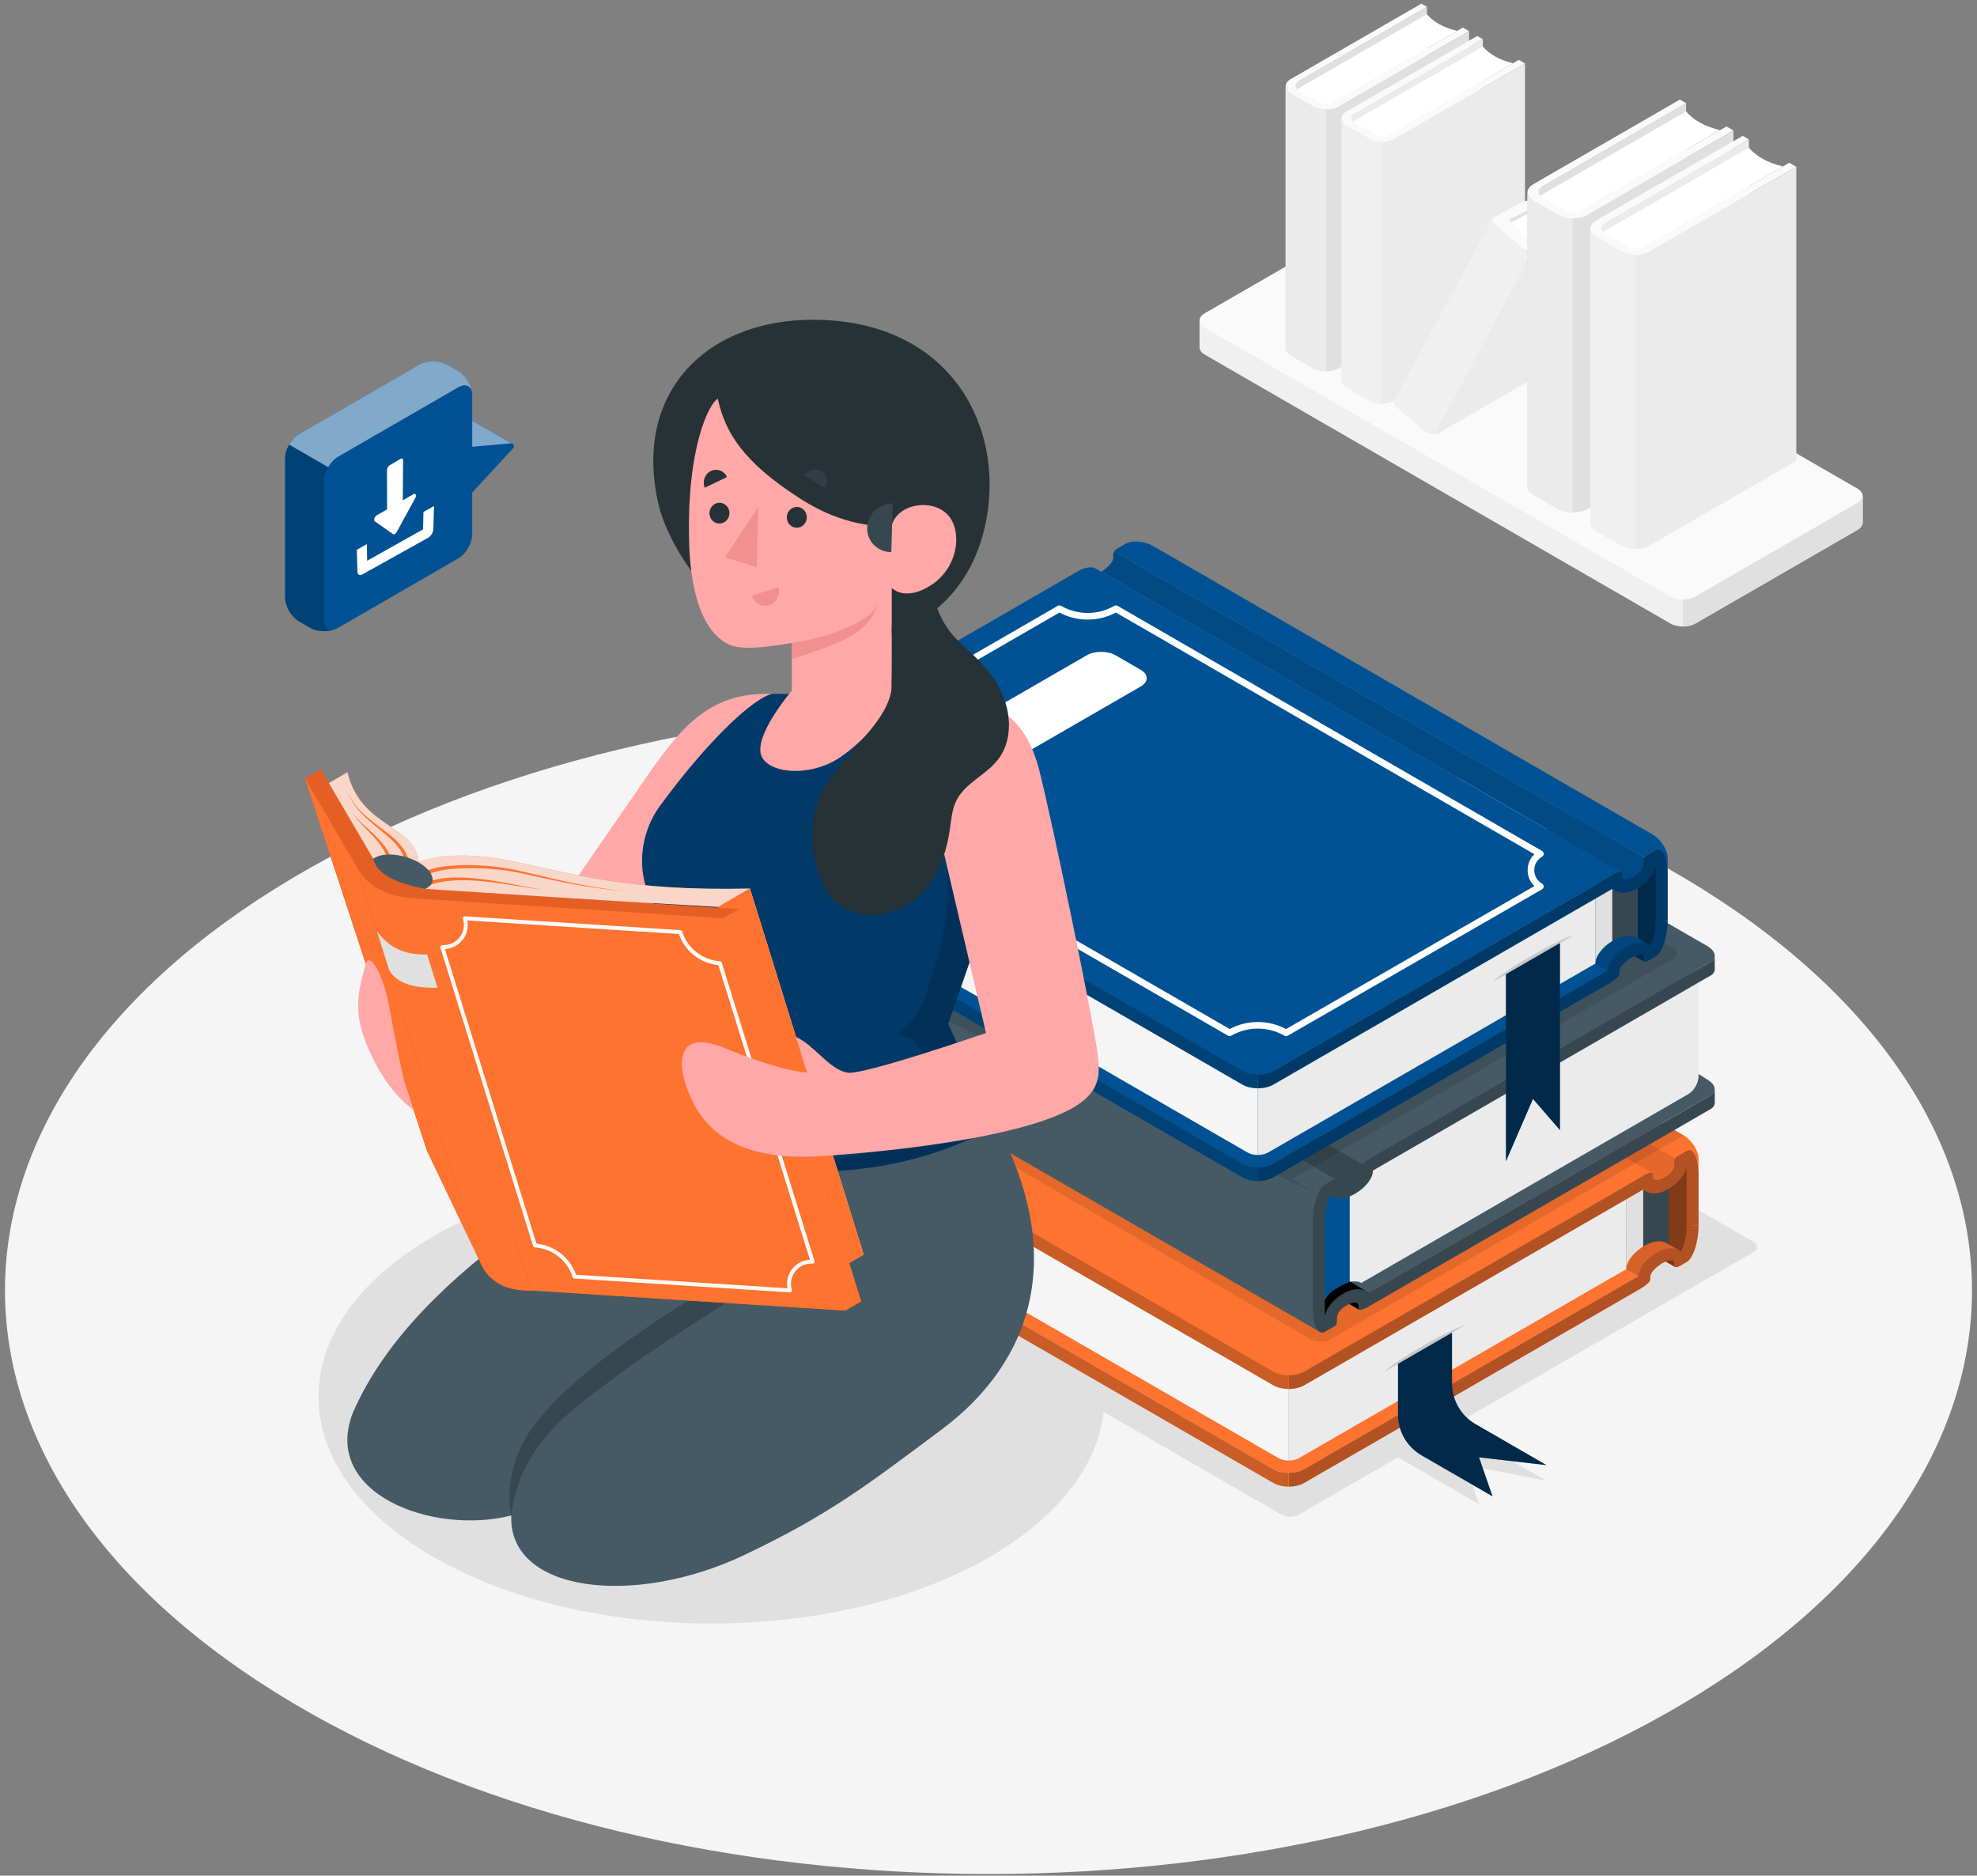 <svg xmlns="http://www.w3.org/2000/svg" width="370" height="351" viewBox="0 0 370 351" fill="none"><rect x="0" y="0" width="370" height="351" fill="#808080" stroke="none"/><g clip-path="url(#clip0_3897_54182)"><path d="M54.843 164.258C-17.039 206.905 -17.039 276.053 54.843 318.7C126.725 361.347 243.271 361.349 315.153 318.7C387.035 276.053 387.035 206.905 315.153 164.258C243.271 121.608 126.725 121.608 54.843 164.258Z" fill="#F5F5F5"></path><path d="M81.152 231.316C52.425 247.902 52.425 274.79 81.152 291.376C109.879 307.962 156.453 307.962 185.18 291.376C213.906 274.79 213.906 247.902 185.18 231.316C156.453 214.731 109.879 214.731 81.152 231.316Z" fill="#E0E0E0"></path><path d="M243.053 283.439L261.642 272.707L276.794 281.456L274.269 274.165L289.421 277.08L271.743 266.873L328.213 234.271C329.104 233.756 329.104 232.921 328.213 232.408L194.899 155.714C194.006 155.201 192.558 155.201 191.667 155.714L106.682 204.703C105.788 205.218 105.788 206.052 106.682 206.568L239.824 283.439C240.715 283.955 242.163 283.955 243.053 283.439Z" fill="#E0E0E0"></path><path d="M224.49 65.031V59.982C224.505 59.504 224.841 59.015 225.494 58.637L255.804 41.139C257.09 40.395 259.176 40.395 260.464 41.139L347.597 91.446C348.252 91.823 348.586 92.312 348.601 92.79H348.605V97.836H348.601C348.586 98.315 348.25 98.803 347.597 99.181L317.287 116.68C316.001 117.424 313.915 117.424 312.626 116.68L225.494 66.376C224.839 65.998 224.505 65.509 224.49 65.031Z" fill="#F0F0F0"></path><path d="M347.596 94.135L317.286 111.634C316 112.377 313.914 112.377 312.626 111.634L225.493 61.329C224.207 60.586 224.207 59.383 225.493 58.639L255.803 41.141C257.089 40.397 259.175 40.397 260.464 41.141L347.596 91.445C348.882 92.189 348.882 93.391 347.596 94.135Z" fill="#FAFAFA"></path><path d="M314.962 112.196V117.242C315.801 117.242 316.641 117.048 317.286 116.682L347.598 99.186C348.254 98.811 348.587 98.315 348.6 97.841H348.609V92.796H348.6C348.592 92.604 348.519 92.41 348.408 92.224C348.759 92.874 348.496 93.623 347.598 94.14L317.286 111.637C316.65 112.012 315.801 112.196 314.962 112.196Z" fill="#E0E0E0"></path><path d="M267.049 1.28L241.454 16.155V65.142L267.049 50.269V1.28Z" fill="#E0E0E0"></path><path d="M242.278 16.969L267.049 2.668C268.325 4.153 270.217 5.188 272.713 5.782L248.153 20.022C248.153 20.022 246.568 19.649 242.28 16.969H242.278Z" fill="white"></path><path d="M250.531 19.938C249.216 20.696 247.085 20.696 245.77 19.938L241.6 17.53C240.285 16.771 240.285 15.54 241.6 14.781L266.012 0.687L267.048 1.28L243.038 15.23C242.251 15.687 242.251 16.423 243.038 16.877L246.914 19.088C247.704 19.542 248.983 19.542 249.77 19.088L273.773 5.165L274.943 5.84L250.531 19.935V19.938Z" fill="#FAFAFA"></path><path d="M274.941 5.841V54.827L250.532 68.919C249.219 69.678 247.086 69.678 245.77 68.919L241.598 66.512C240.943 66.131 240.614 65.638 240.614 65.137V16.154C240.614 16.654 240.943 17.148 241.598 17.528L245.77 19.94C247.083 20.699 249.216 20.699 250.532 19.94L274.941 5.841Z" fill="#E0E0E0"></path><path d="M248.15 20.51C247.289 20.51 246.428 20.321 245.77 19.94L241.598 17.528C240.942 17.147 240.613 16.654 240.613 16.153V65.14C240.613 65.64 240.942 66.134 241.598 66.514L245.77 68.922C246.428 69.302 247.289 69.491 248.15 69.491V20.51Z" fill="#EBEBEB"></path><path d="M277.518 7.325L251.922 22.2V71.187L277.518 56.314V7.325Z" fill="#EBEBEB"></path><path d="M252.745 23.016L277.515 8.715C278.792 10.2 280.684 11.235 283.18 11.829L258.62 26.069C258.62 26.069 257.035 25.696 252.747 23.016H252.745Z" fill="white"></path><path d="M261 25.982C259.684 26.741 257.554 26.741 256.239 25.982L252.069 23.575C250.753 22.817 250.753 21.584 252.069 20.826L276.481 6.731L277.517 7.325L253.507 21.275C252.719 21.732 252.719 22.468 253.507 22.922L257.382 25.133C258.173 25.587 259.451 25.587 260.239 25.133L284.241 11.21L285.412 11.885L261 25.98V25.982Z" fill="#FAFAFA"></path><path d="M285.41 11.888V60.875L261 74.969C259.687 75.728 257.555 75.728 256.239 74.969L252.067 72.562C251.412 72.181 251.083 71.688 251.083 71.187V22.198C251.083 22.699 251.412 23.192 252.067 23.573L256.239 25.985C257.552 26.744 259.685 26.744 261 25.985L285.41 11.886V11.888Z" fill="#EBEBEB"></path><path d="M258.619 26.555C257.758 26.555 256.896 26.366 256.239 25.985L252.066 23.573C251.411 23.192 251.082 22.699 251.082 22.198V71.185C251.082 71.685 251.411 72.179 252.066 72.559L256.239 74.967C256.896 75.347 257.758 75.536 258.619 75.536V26.555Z" fill="#F0F0F0"></path><path d="M286.023 38.965V41.453L282.239 43.377V40.707L286.023 38.965Z" fill="#E0E0E0"></path><path d="M282.765 41.593L287.732 39.121L293.281 42.326L286.859 45.892L282.765 41.593Z" fill="white"></path><path d="M290.332 46.737V67.503C290.332 68.259 289.804 69.174 289.152 69.552L269.319 81.001C269.051 81.156 268.708 81.246 268.357 81.273L286.854 47.098C287.205 47.071 287.546 46.985 287.816 46.831L289.152 46.058C289.802 45.685 290.332 45.989 290.332 46.74V46.737Z" fill="#EBEBEB"></path><path d="M285.451 46.828L282.42 43.483L279.727 41.925C279.48 41.53 279.19 41.235 279.347 40.911L261.004 74.75L260.987 74.787C260.827 75.116 260.786 75.845 261.232 76.1L266.956 80.999C267.343 81.222 267.866 81.313 268.362 81.271L286.859 47.096C286.364 47.138 285.838 47.047 285.453 46.828H285.451Z" fill="#F0F0F0"></path><path d="M279.726 40.557C279.073 40.935 279.235 41.355 279.726 41.925L285.452 46.826C286.105 47.203 287.165 47.203 287.818 46.826L292.851 43.92C293.504 43.542 293.62 42.997 293.109 42.703C292.599 42.408 291.654 42.474 291.001 42.852L287.03 45.144C286.812 45.27 286.458 45.27 286.242 45.144L282.639 41.468C282.421 41.343 282.421 41.139 282.639 41.011L286.662 38.945C287.315 38.567 287.43 38.022 286.92 37.728C286.409 37.433 285.464 37.499 284.811 37.877L279.729 40.555L279.726 40.557Z" fill="#FAFAFA"></path><path d="M315.551 19.301L286.799 36.012V91.038L315.551 74.332V19.301Z" fill="#E0E0E0"></path><path d="M287.725 36.924L315.551 20.858C316.984 22.525 319.109 23.688 321.912 24.358L294.322 40.355C294.322 40.355 292.54 39.935 287.722 36.924H287.725Z" fill="white"></path><path d="M297 40.26C295.523 41.112 293.13 41.112 291.653 40.26L286.967 37.555C285.49 36.704 285.49 35.32 286.967 34.468L314.391 18.636L315.554 19.303L288.582 34.974C287.696 35.484 287.696 36.314 288.582 36.824L292.936 39.308C293.822 39.818 295.26 39.818 296.146 39.308L323.108 23.667L324.424 24.425L297 40.258V40.26Z" fill="#FAFAFA"></path><path d="M324.422 24.425V79.451L297.001 95.283C295.526 96.135 293.13 96.135 291.653 95.283L286.965 92.579C286.232 92.152 285.861 91.597 285.861 91.035V36.009C285.861 36.571 286.232 37.125 286.965 37.553L291.653 40.262C293.128 41.114 295.523 41.114 297.001 40.262L324.422 24.425Z" fill="#E0E0E0"></path><path d="M294.324 40.903C293.357 40.903 292.388 40.69 291.652 40.265L286.964 37.555C286.23 37.128 285.86 36.574 285.86 36.012V91.038C285.86 91.6 286.23 92.155 286.964 92.582L291.652 95.286C292.39 95.713 293.357 95.924 294.324 95.924V40.903Z" fill="#EBEBEB"></path><path d="M327.311 26.093L298.559 42.804V97.83L327.311 81.124V26.093Z" fill="#EBEBEB"></path><path d="M299.484 43.716L327.311 27.65C328.744 29.317 330.869 30.48 333.672 31.15L306.081 47.147C306.081 47.147 304.3 46.727 299.482 43.716H299.484Z" fill="white"></path><path d="M308.756 47.052C307.279 47.904 304.886 47.904 303.408 47.052L298.723 44.347C297.246 43.496 297.246 42.112 298.723 41.26L326.147 25.428L327.31 26.095L300.338 41.766C299.452 42.276 299.452 43.105 300.338 43.616L304.692 46.1C305.578 46.61 307.016 46.61 307.902 46.1L334.864 30.459L336.18 31.217L308.756 47.05V47.052Z" fill="#FAFAFA"></path><path d="M336.178 31.217V86.243L308.757 102.075C307.282 102.927 304.886 102.927 303.409 102.075L298.721 99.371C297.987 98.944 297.617 98.389 297.617 97.827V42.801C297.617 43.363 297.987 43.917 298.721 44.344L303.409 47.054C304.884 47.906 307.279 47.906 308.757 47.054L336.178 31.217Z" fill="#EBEBEB"></path><path d="M306.084 47.692C305.117 47.692 304.148 47.478 303.411 47.054L298.724 44.344C297.99 43.917 297.619 43.363 297.619 42.801V97.827C297.619 98.389 297.99 98.944 298.724 99.371L303.411 102.075C304.15 102.502 305.117 102.713 306.084 102.713V47.692Z" fill="#F0F0F0"></path><path d="M313.463 237.075L311.485 235.938L312.918 235.293C312.918 235.293 314.045 235.59 314.072 235.641C314.099 235.693 313.993 236.419 313.993 236.419L313.463 237.075Z" fill="#FD732F"></path><path opacity="0.5" d="M313.463 237.075L311.485 235.938L312.918 235.293C312.918 235.293 314.045 235.59 314.072 235.641C314.099 235.693 313.993 236.419 313.993 236.419L313.463 237.075Z" fill="black"></path><path d="M238.301 274.941C239.894 275.861 242.478 275.861 244.071 274.941L308.855 237.536L211.877 181.538L209.611 180.228L144.83 217.632C143.242 218.555 143.242 220.052 144.83 220.965L238.301 274.941Z" fill="#FD732F"></path><path d="M262.629 204.284L285.22 217.286L299.845 208.844L316.857 218.673V230.934C316.857 232.421 315.191 234.537 314.585 234.188C314.585 234.188 313.252 234.461 311.333 235.342C309.414 236.225 306.638 238.815 306.638 238.815L254.726 208.844L262.629 204.281V204.284Z" fill="#FD732F"></path><path opacity="0.15" d="M262.629 204.284L285.22 217.286L299.845 208.844L316.857 218.673V230.934C316.857 232.421 315.191 234.537 314.585 234.188C314.585 234.188 313.252 234.461 311.333 235.342C309.414 236.225 306.638 238.815 306.638 238.815L254.726 208.844L262.629 204.281V204.284Z" fill="black"></path><path opacity="0.4" d="M316.861 230.932C316.861 232.324 315.404 234.265 314.719 234.223C314.697 234.219 314.675 234.211 314.653 234.206C314.63 234.199 314.608 234.199 314.589 234.187C314.542 234.157 312.525 232.908 312.314 232.883L310.35 226.419C310.35 226.419 310.473 218.862 310.35 218.862C310.267 218.862 311.106 216.914 311.653 215.662L316.861 218.671V230.932Z" fill="black"></path><path d="M244.078 274.938L247.987 272.673L306.638 238.81C306.661 238.076 306.96 237.354 307.439 236.711C308.106 235.779 309.105 234.979 310.003 234.456C310.693 234.056 311.724 233.59 312.769 233.59C313.481 233.59 314.102 233.813 314.59 234.188C314.968 233.678 315.668 231.712 315.668 229.334H317.889C317.889 232.399 316.878 235.477 315.633 236.186L314.512 236.841C313.878 237.207 313.378 237.229 313.378 236.886V236.287C313.378 235.619 312.367 235.654 311.113 236.375C309.868 237.097 308.857 238.218 308.857 238.886V239.485C308.857 239.828 307.991 240.596 306.935 241.205L250.216 273.957L244.075 277.501C244.075 277.501 244.063 277.501 244.063 277.513C243.263 277.957 242.23 278.19 241.187 278.19V275.626C242.23 275.626 243.275 275.405 244.075 274.936L244.078 274.938Z" fill="#FD732F"></path><path opacity="0.3" d="M244.078 274.938L247.987 272.673L306.638 238.81C306.661 238.076 306.96 237.354 307.439 236.711C308.106 235.779 309.105 234.979 310.003 234.456C310.693 234.056 311.724 233.59 312.769 233.59C313.481 233.59 314.102 233.813 314.59 234.188C314.968 233.678 315.668 231.712 315.668 229.334H317.889C317.889 232.399 316.878 235.477 315.633 236.186L314.512 236.841C313.878 237.207 313.378 237.229 313.378 236.886V236.287C313.378 235.619 312.367 235.654 311.113 236.375C309.868 237.097 308.857 238.218 308.857 238.886V239.485C308.857 239.828 307.991 240.596 306.935 241.205L250.216 273.957L244.075 277.501C244.075 277.501 244.063 277.501 244.063 277.513C243.263 277.957 242.23 278.19 241.187 278.19V275.626C242.23 275.626 243.275 275.405 244.075 274.936L244.078 274.938Z" fill="black"></path><path d="M143.644 219.264V221.873C143.644 222.471 144.022 223.06 144.787 223.517L144.832 223.539L232.17 273.961L238.301 277.505V277.517C238.301 277.517 238.313 277.505 238.313 277.517C239.113 277.961 240.146 278.195 241.189 278.195V275.63C240.146 275.63 239.101 275.409 238.301 274.94L234.404 272.685H234.391L144.832 220.964C143.982 220.471 143.646 219.894 143.644 219.266V219.264Z" fill="#FD732F"></path><path opacity="0.2" d="M143.644 219.264V221.873C143.644 222.471 144.022 223.06 144.787 223.517L144.832 223.539L232.17 273.961L238.301 277.505V277.517C238.301 277.517 238.313 277.505 238.313 277.517C239.113 277.961 240.146 278.195 241.189 278.195V275.63C240.146 275.63 239.101 275.409 238.301 274.94L234.404 272.685H234.391L144.832 220.964C143.982 220.471 143.646 219.894 143.644 219.266V219.264Z" fill="black"></path><path d="M241.189 258.336V273.307C241.889 273.307 242.588 273.162 243.111 272.85L250.219 268.752L304.349 237.5L304.361 221.861L241.189 258.334V258.336Z" fill="#EBEBEB"></path><path opacity="0.15" d="M274.221 247.957L259.068 256.706C259.068 256.706 260.641 255.069 266.645 251.646C272.481 248.318 274.221 247.959 274.221 247.959V247.957Z" fill="black"></path><path d="M146.454 205.516V217.043C146.454 218.265 147.32 219.765 148.375 220.376L232.17 268.754L239.268 272.852C239.791 273.164 240.49 273.309 241.189 273.309V259.926L146.454 205.518V205.516Z" fill="#F5F5F5"></path><path d="M307.522 220.032V233.276C307.591 233.231 307.66 233.19 307.729 233.15C308.413 232.745 309.451 232.279 310.49 232.279C311.204 232.279 311.827 232.502 312.311 232.883V217.271L307.522 220.032Z" fill="#37474F"></path><path d="M304.351 237.501C304.371 236.768 304.68 236.046 305.159 235.401C305.389 235.077 305.662 234.772 305.954 234.488C306.04 234.402 306.133 234.313 306.226 234.227C306.344 234.127 306.462 234.029 306.58 233.928C306.68 233.854 306.778 233.778 306.879 233.705C307.09 233.543 307.308 233.4 307.52 233.275V220.032L304.356 221.861L304.349 237.504L304.351 237.501Z" fill="#E0E0E0"></path><path d="M211.88 163.265L308.859 219.264V220.564C308.859 221.286 309.87 221.553 311.114 220.832C312.368 220.11 313.379 219.21 313.379 217.965L313.502 216.733L214.69 159.692L214.29 159.459C214.189 159.648 214.123 159.859 214.123 160.058V160.657C214.123 161.378 213.124 162.534 211.88 163.265Z" fill="#FD732F"></path><path opacity="0.1" d="M211.88 163.265L308.859 219.264V220.564C308.859 221.286 309.87 221.553 311.114 220.832C312.368 220.11 313.379 219.21 313.379 217.965L313.502 216.733L214.69 159.692L214.29 159.459C214.189 159.648 214.123 159.859 214.123 160.058V160.657C214.123 161.378 213.124 162.534 211.88 163.265Z" fill="black"></path><path d="M244.074 256.668L307.423 220.093C308.228 219.671 308.964 219.332 309.273 219.496L308.859 219.266L211.88 163.267C211.88 163.267 211.31 162.941 210.746 162.615C210.12 162.251 208.753 162.455 207.69 163.069L144.833 199.364C143.245 200.287 143.245 201.784 144.833 202.697L238.305 256.673C239.897 257.593 242.482 257.593 244.074 256.673V256.668Z" fill="#FD732F"></path><path d="M214.29 159.457L214.69 159.69L313.502 216.731C313.502 216.731 313.569 216.577 313.714 216.464C313.802 216.407 313.912 216.353 314.047 216.275L314.759 215.865C315.027 215.71 315.326 215.531 315.635 215.354C316.045 215.121 316.423 215.165 316.757 215.455C316.801 215.477 316.835 215.511 316.867 215.556C316.978 215.666 317.078 215.811 317.167 215.965C317.267 216.132 317.356 216.321 317.422 216.52C317.5 216.719 317.567 216.942 317.621 217.163C317.677 217.409 317.721 217.652 317.765 217.919C317.8 218.064 317.81 218.218 317.822 218.376C317.834 218.498 317.844 218.609 317.856 218.741C317.878 219.019 317.891 219.308 317.891 219.608V216.832C317.891 215.298 316.59 213.31 315.002 212.39L221.523 158.414C219.923 157.491 217.626 157.336 216.381 158.048L215.203 158.738L215.159 158.76C215.081 158.816 214.882 158.927 214.658 159.049C214.658 159.049 214.646 159.049 214.646 159.062C214.514 159.14 214.379 159.285 214.29 159.462V159.457Z" fill="#FD732F"></path><path d="M244.055 256.681L244.067 256.669L247.987 254.404L293.044 228.404L307.426 220.096C308.447 219.497 309.281 219.286 309.335 219.595C309.347 219.608 309.347 219.618 309.347 219.63V220.285C309.347 221.007 310.359 221.007 311.603 220.285C312.825 219.586 313.358 218.719 313.38 218.02V217.308C313.38 216.942 313.525 216.564 313.714 216.464C313.802 216.407 313.925 216.341 314.047 216.275C314.246 216.164 314.492 216.02 314.759 215.865C315.027 215.71 315.326 215.531 315.635 215.355C316.045 215.121 316.423 215.166 316.757 215.455C316.801 215.477 316.835 215.512 316.867 215.556C316.946 215.634 317.012 215.723 317.066 215.823C317.11 215.867 317.132 215.912 317.167 215.968C317.267 216.135 317.356 216.324 317.422 216.523C317.5 216.722 317.567 216.945 317.621 217.166C317.677 217.411 317.721 217.654 317.765 217.922C317.8 218.066 317.81 218.221 317.822 218.378C317.834 218.501 317.844 218.611 317.856 218.744C317.878 219.021 317.891 219.311 317.891 219.61V229.339H315.67V219.61C315.67 219.377 315.657 219.144 315.647 218.921L315.591 218.366C315.591 218.344 315.591 218.332 315.579 218.309C315.38 220.076 313.691 221.652 312.224 222.484C311.569 222.872 310.557 223.328 309.514 223.328C308.736 223.328 308.037 223.051 307.526 222.595L307.328 222.705C307.195 222.784 307.072 222.86 306.94 222.938L250.22 255.69L244.08 259.234C244.08 259.234 244.067 259.234 244.067 259.244C244.055 259.256 244.045 259.256 244.023 259.266C243.235 259.698 242.212 259.921 241.191 259.921V257.356C242.337 257.356 243.25 257.101 244.058 256.676L244.055 256.681Z" fill="#FD732F"></path><path opacity="0.3" d="M244.055 256.681L244.067 256.669L247.987 254.404L293.044 228.404L307.426 220.096C308.447 219.497 309.281 219.286 309.335 219.595C309.347 219.608 309.347 219.618 309.347 219.63V220.285C309.347 221.007 310.359 221.007 311.603 220.285C312.825 219.586 313.358 218.719 313.38 218.02V217.308C313.38 216.942 313.525 216.564 313.714 216.464C313.802 216.407 313.925 216.341 314.047 216.275C314.246 216.164 314.492 216.02 314.759 215.865C315.027 215.71 315.326 215.531 315.635 215.355C316.045 215.121 316.423 215.166 316.757 215.455C316.801 215.477 316.835 215.512 316.867 215.556C316.946 215.634 317.012 215.723 317.066 215.823C317.11 215.867 317.132 215.912 317.167 215.968C317.267 216.135 317.356 216.324 317.422 216.523C317.5 216.722 317.567 216.945 317.621 217.166C317.677 217.411 317.721 217.654 317.765 217.922C317.8 218.066 317.81 218.221 317.822 218.378C317.834 218.501 317.844 218.611 317.856 218.744C317.878 219.021 317.891 219.311 317.891 219.61V229.339H315.67V219.61C315.67 219.377 315.657 219.144 315.647 218.921L315.591 218.366C315.591 218.344 315.591 218.332 315.579 218.309C315.38 220.076 313.691 221.652 312.224 222.484C311.569 222.872 310.557 223.328 309.514 223.328C308.736 223.328 308.037 223.051 307.526 222.595L307.328 222.705C307.195 222.784 307.072 222.86 306.94 222.938L250.22 255.69L244.08 259.234C244.08 259.234 244.067 259.234 244.067 259.244C244.055 259.256 244.045 259.256 244.023 259.266C243.235 259.698 242.212 259.921 241.191 259.921V257.356C242.337 257.356 243.25 257.101 244.058 256.676L244.055 256.681Z" fill="black"></path><path opacity="0.1" d="M207.692 163.067C208.755 162.453 210.122 162.252 210.748 162.613C211.312 162.939 211.877 163.266 211.877 163.266C213.126 162.532 214.125 161.378 214.125 160.657V160.058C214.125 159.859 214.191 159.648 214.292 159.459C214.38 159.282 214.515 159.138 214.648 159.059C214.648 159.047 214.66 159.047 214.66 159.047C214.883 158.924 215.082 158.814 215.16 158.757L215.205 158.735L216.383 158.045C217.627 157.334 219.927 157.491 221.524 158.411L315.003 212.387C315.038 212.407 315.067 212.434 315.102 212.453L249.056 250.585C247.993 251.198 246.273 251.193 245.212 250.577L151.122 195.73L207.695 163.067H207.692Z" fill="black"></path><path d="M143.644 200.994V203.603C143.644 204.202 144.022 204.791 144.787 205.247L144.832 205.269L232.17 255.692L238.301 259.235V259.248C238.301 259.248 238.313 259.235 238.313 259.248C239.113 259.692 240.146 259.925 241.189 259.925V257.36C240.146 257.36 239.101 257.14 238.301 256.671L234.404 254.415H234.391L144.832 202.695C143.982 202.202 143.646 201.625 143.644 200.997V200.994Z" fill="#FD732F"></path><path opacity="0.2" d="M143.644 200.994V203.603C143.644 204.202 144.022 204.791 144.787 205.247L144.832 205.269L232.17 255.692L238.301 259.235V259.248C238.301 259.248 238.313 259.235 238.313 259.248C239.113 259.692 240.146 259.925 241.189 259.925V257.36C240.146 257.36 239.101 257.14 238.301 256.671L234.404 254.415H234.391L144.832 202.695C143.982 202.202 143.646 201.625 143.644 200.997V200.994Z" fill="black"></path><path d="M254.345 245.079L251.841 243.64C251.841 243.64 253.277 243.184 253.94 243.493C254.602 243.802 254.342 245.079 254.342 245.079H254.345Z" fill="black"></path><path d="M256.059 243.506C256.059 243.506 254.034 241.272 251.602 243.506C249.17 245.739 249.045 247.95 248.039 247.913C247.032 247.877 247.047 230.086 247.047 230.086L256.631 239L256.059 243.506Z" fill="black"></path><path d="M155.635 178.805L155.478 178.714L157.019 177.826L223.148 139.646L319.511 202.01C321.104 202.93 321.386 204.256 320.142 204.972L317.887 206.268L256.069 241.972L255.63 241.653L155.633 178.805H155.635Z" fill="#455A64"></path><path d="M247.824 221.663L252.609 220.677V239.847C249.721 241.071 247.885 242.232 247.583 244.647L247.824 221.663Z" fill="#015294"></path><path d="M254.727 240.099L315.965 204.743C317.027 204.13 317.889 202.637 317.889 201.41V182.513L256.059 218.521C256.059 218.521 255.321 221.194 253.129 222.038C250.937 222.882 252.609 223.729 252.609 223.729V239.843C254.501 239.62 254.727 240.096 254.727 240.096V240.099Z" fill="#EBEBEB"></path><path d="M249.081 221.007C249.714 220.641 250.214 220.619 250.214 220.963V221.562C250.214 222.227 251.226 222.195 252.48 221.473C253.724 220.752 254.747 219.633 254.747 218.965V218.364C254.747 218.02 255.599 217.255 256.654 216.643L157.02 159.556C156.409 159.909 155.476 160.451 155.476 160.451C155.219 160.704 155.098 161.131 155.098 161.276V161.875C155.098 162.542 154.087 163.664 152.843 164.386C151.589 165.107 150.578 165.141 150.578 164.474V163.875C150.578 163.532 150.077 163.554 149.444 163.919L249.078 221.007H249.081Z" fill="#37474F"></path><path d="M155.635 160.542L155.478 160.452L157.019 159.563L223.148 121.383L319.511 177.03C321.104 177.95 321.386 179.276 320.142 179.992L317.887 181.288L256.057 218.524L155.633 160.542H155.635Z" fill="#455A64"></path><path d="M150.559 163.292L250.115 220.77L246.63 223.496L147.396 166.202C147.825 165.181 148.272 164.644 148.724 164.349L150.559 163.289V163.292Z" fill="#455A64"></path><path d="M147.787 191.945C147.726 191.91 147.667 191.866 147.608 191.815C147.564 191.792 147.529 191.758 147.497 191.714C147.419 191.635 147.353 191.547 147.299 191.446C147.254 191.402 147.232 191.358 147.198 191.302C147.097 191.135 147.009 190.946 146.943 190.747C146.864 190.548 146.798 190.325 146.744 190.104C146.688 189.858 146.643 189.616 146.599 189.348C146.565 189.203 146.555 189.049 146.543 188.892C146.53 188.769 146.521 188.658 146.508 188.526C146.486 188.249 146.474 187.959 146.474 187.659V171.211C146.474 169.373 146.837 167.532 147.397 166.197L246.631 223.494L247.051 249.261L147.821 191.959L147.79 191.942L147.787 191.945Z" fill="#455A64"></path><path opacity="0.1" d="M246.63 223.496C246.63 223.496 168.48 186.918 161.366 183.566C156.673 181.355 154.366 185.998 155.478 190.808C156.447 195.01 160.597 199.339 160.597 199.339L147.821 191.962L147.789 191.945C147.727 191.91 147.668 191.866 147.61 191.815C147.565 191.792 147.531 191.758 147.499 191.714C147.421 191.635 147.354 191.547 147.3 191.446C147.256 191.402 147.234 191.358 147.2 191.302C147.099 191.135 147.011 190.946 146.945 190.747C146.866 190.548 146.8 190.325 146.746 190.104C146.689 189.858 146.645 189.616 146.601 189.348C146.567 189.203 146.557 189.049 146.544 188.892C146.532 188.769 146.522 188.658 146.51 188.526C146.488 188.249 146.476 187.959 146.476 187.659V171.211C146.476 169.373 146.839 167.532 147.399 166.197L246.633 223.494L246.63 223.496Z" fill="black"></path><path d="M245.711 228.515H247.932C247.932 226.139 248.631 224.173 249.009 223.66C249.497 224.038 250.121 224.259 250.83 224.259C251.873 224.259 252.906 223.793 253.596 223.393C254.497 222.87 255.496 222.072 256.161 221.137C256.205 221.071 256.261 221.005 256.293 220.938C256.693 220.349 256.936 219.694 256.958 219.039L315.609 185.175L317.597 184.019L320.14 182.554C320.663 182.255 320.918 181.843 320.918 181.411V178.812C320.918 179.322 320.619 179.7 320.14 179.99L320.106 180.012L313.376 183.887L256.656 216.639C255.601 217.25 254.735 218.015 254.735 218.359V218.958C254.735 219.247 254.546 219.625 254.212 220.013C253.812 220.524 253.179 221.056 252.479 221.468C251.225 222.19 250.214 222.224 250.214 221.557V220.958C250.214 220.614 249.713 220.636 249.08 221.002L247.959 221.657C246.714 222.369 245.703 225.444 245.703 228.51L245.711 228.515Z" fill="#37474F"></path><path d="M247.931 228.514V244.963C247.931 245.196 247.943 245.429 247.953 245.652L248.009 246.207C248.009 246.229 248.009 246.241 248.021 246.263C248.22 244.496 249.909 242.921 251.376 242.089C252.032 241.701 253.043 241.244 254.086 241.244C254.864 241.244 255.563 241.522 256.074 241.978L256.273 241.868C256.405 241.789 256.528 241.713 256.66 241.635L313.38 208.883C313.38 208.883 314.867 208.029 316.634 207.005C316.934 206.829 317.255 206.65 317.567 206.461C318.522 205.906 319.489 205.349 320.311 204.873C320.689 204.595 320.922 204.252 320.922 203.808V206.407C320.922 206.772 320.733 207.128 320.355 207.406C320.355 207.418 320.343 207.418 320.333 207.428C320.011 207.617 319.665 207.806 319.322 208.017C319.111 208.139 318.9 208.262 318.689 208.382C318.311 208.593 317.945 208.814 317.599 209.015C317.353 209.16 317.133 209.293 316.921 209.403C316.745 209.504 316.588 209.602 316.443 209.681C315.932 209.98 315.611 210.169 315.611 210.169L270.554 236.169L256.172 244.477C255.151 245.075 254.317 245.287 254.263 244.977C254.253 244.933 254.25 244.882 254.25 244.872V244.29C254.25 243.569 253.239 243.569 251.995 244.29C250.773 244.99 250.24 245.856 250.218 246.555V247.267C250.218 247.633 250.073 248.011 249.884 248.111C249.796 248.168 249.673 248.234 249.55 248.3C249.352 248.411 249.106 248.556 248.839 248.71C248.571 248.865 248.272 249.044 247.963 249.221C247.553 249.454 247.175 249.41 246.841 249.12C246.797 249.098 246.762 249.064 246.731 249.019C246.652 248.941 246.586 248.853 246.532 248.752V248.74C246.488 248.695 246.465 248.661 246.431 248.607C246.331 248.44 246.242 248.251 246.176 248.052C246.097 247.854 246.031 247.63 245.977 247.409C245.921 247.164 245.876 246.921 245.832 246.654C245.798 246.509 245.788 246.354 245.776 246.197C245.764 246.074 245.754 245.964 245.741 245.831C245.719 245.554 245.707 245.264 245.707 244.965V228.517H247.928L247.931 228.514Z" fill="#37474F"></path><path opacity="0.1" d="M147.398 166.198L241.711 220.652L313.002 179.492C314.067 178.881 314.067 177.882 313.002 177.271L219.677 123.384L157.028 159.557H157.016C156.405 159.913 155.472 160.457 155.472 160.457C155.217 160.703 155.094 161.135 155.094 161.28V161.878C155.094 162.546 154.083 163.668 152.839 164.389C152.773 164.433 152.706 164.455 152.64 164.49L150.564 163.29L149.575 163.856C149.531 163.879 149.496 163.891 149.442 163.923L149.455 163.935L148.721 164.357C148.277 164.647 147.82 165.189 147.398 166.2V166.198Z" fill="black"></path><path d="M307.695 179.905L304.858 178.388L307.442 177.77C307.97 178.368 308.002 179.092 307.695 179.902V179.905Z" fill="#015294"></path><path opacity="0.5" d="M307.695 179.905L304.858 178.388L307.442 177.77C307.97 178.368 308.002 179.092 307.695 179.902V179.905Z" fill="black"></path><path d="M232.52 217.762C234.113 218.682 236.697 218.682 238.29 217.762L303.074 180.357L206.095 125.27L203.83 123.959L139.048 160.456C137.46 161.379 137.46 162.878 139.048 163.789L232.52 217.765V217.762Z" fill="#015294"></path><path d="M256.848 148.013L279.439 161.015L294.063 152.573L311.076 162.402V173.755C311.076 175.242 309.41 177.358 308.804 177.009C308.804 177.009 307.471 177.282 305.552 178.163C303.63 179.046 300.857 181.636 300.857 181.636L248.945 152.575L256.848 148.013Z" fill="#015294"></path><path opacity="0.15" d="M256.848 148.013L279.439 161.015L294.063 152.573L311.076 162.402V173.755C311.076 175.242 309.41 177.358 308.804 177.009C308.804 177.009 307.471 177.282 305.552 178.163C303.63 179.046 300.857 181.636 300.857 181.636L248.945 152.575L256.848 148.013Z" fill="black"></path><path d="M301.74 163.766V176.089C301.808 176.04 301.877 176.003 301.938 175.963C302.628 175.566 303.661 175.1 304.704 175.1C305.419 175.1 306.042 175.156 306.525 175.529V161L301.737 163.766H301.74Z" fill="#37474F"></path><path d="M298.564 180.323C298.589 179.589 298.901 178.868 299.379 178.222C299.61 177.898 299.882 177.594 300.174 177.309C300.26 177.223 300.354 177.135 300.447 177.049C300.565 176.948 300.682 176.85 300.8 176.75C300.901 176.676 300.999 176.6 301.1 176.526C301.311 176.372 301.529 176.227 301.74 176.097V163.823L298.577 165.657V165.595L298.564 180.323Z" fill="#E0E0E0"></path><path opacity="0.4" d="M311.076 173.752C311.076 175.24 309.41 177.355 308.804 177.007L306.531 175.532V166.164L308.808 162.247L310.048 161.808L311.076 162.402V173.755V173.752Z" fill="black"></path><path d="M235.408 202.064V216.124C236.108 216.124 236.807 215.979 237.33 215.667L244.437 211.569L298.568 180.317L298.58 165.589L235.408 202.061V202.064Z" fill="#EBEBEB"></path><path opacity="0.15" d="M294.475 175.017L279.322 183.766C279.322 183.766 280.895 182.129 286.898 178.705C292.735 175.377 294.475 175.019 294.475 175.019V175.017Z" fill="black"></path><path d="M140.673 149.244V159.864C140.673 161.086 141.539 162.585 142.594 163.196L226.389 211.574L233.487 215.673C234.009 215.984 234.709 216.129 235.408 216.129V203.657L140.673 149.249V149.244Z" fill="#F5F5F5"></path><path d="M206.098 106.996L303.077 162.995V164.293C303.077 165.014 304.088 165.282 305.333 164.56C306.587 163.839 307.598 162.938 307.598 161.694L307.721 160.462L208.911 103.421L208.511 103.188C208.41 103.376 208.344 103.588 208.344 103.786V104.385C208.344 105.107 207.345 106.263 206.101 106.994L206.098 106.996Z" fill="#015294"></path><path opacity="0.1" d="M206.098 106.996L303.077 162.995V164.293C303.077 165.014 304.088 165.282 305.333 164.56C306.587 163.839 307.598 162.938 307.598 161.694L307.721 160.462L208.911 103.421L208.511 103.188C208.41 103.376 208.344 103.588 208.344 103.786V104.385C208.344 105.107 207.345 106.263 206.101 106.994L206.098 106.996Z" fill="black"></path><path d="M238.293 200.398L301.642 163.822C302.447 163.4 303.183 163.061 303.492 163.226L303.077 162.995L206.099 106.997C206.099 106.997 205.529 106.671 204.965 106.344C204.339 105.981 202.972 106.185 201.909 106.798L139.052 143.094C137.464 144.017 137.464 145.514 139.052 146.427L232.523 200.402C234.116 201.323 236.7 201.323 238.293 200.402V200.398Z" fill="#015294"></path><path d="M203.392 122.623L168.37 142.843C166.883 143.702 166.883 145.094 168.37 145.953L173.088 148.677C174.575 149.536 176.985 149.536 178.472 148.677L213.494 128.456C214.981 127.597 214.981 126.206 213.494 125.347L208.774 122.623C207.287 121.764 204.877 121.764 203.39 122.623H203.392Z" fill="white"></path><path d="M240.69 193.901C240.798 193.901 240.903 193.874 240.999 193.818L288.592 166.423C288.783 166.313 288.903 166.107 288.903 165.886C288.903 165.665 288.785 165.459 288.592 165.346C287.681 164.821 287.139 163.881 287.141 162.83C287.141 161.78 287.686 160.84 288.597 160.315C288.788 160.204 288.908 159.998 288.908 159.777C288.908 159.557 288.79 159.35 288.597 159.237L209.156 113.373C208.964 113.262 208.726 113.262 208.535 113.373C205.467 115.145 201.653 115.145 198.583 113.373C198.391 113.262 198.153 113.262 197.962 113.373L150.45 140.804C150.259 140.914 150.139 141.12 150.139 141.341C150.139 141.562 150.257 141.768 150.45 141.879C151.358 142.404 151.901 143.344 151.901 144.392C151.901 145.442 151.358 146.38 150.45 146.905C150.259 147.015 150.139 147.222 150.139 147.442C150.139 147.663 150.257 147.87 150.45 147.98L229.818 193.803C230.009 193.913 230.247 193.913 230.439 193.803C233.506 192.038 237.315 192.041 240.378 193.81C240.474 193.867 240.582 193.894 240.69 193.894V193.901ZM287.158 165.817L240.683 192.566C237.399 190.811 233.421 190.806 230.134 192.559L151.881 147.379C152.684 146.61 153.143 145.55 153.143 144.397C153.143 143.243 152.684 142.183 151.881 141.412L198.276 114.627C201.567 116.387 205.55 116.387 208.839 114.627L287.163 159.846C286.358 160.614 285.899 161.675 285.899 162.828C285.899 163.982 286.356 165.042 287.158 165.812V165.817Z" fill="white"></path><path d="M208.507 103.185L208.907 103.419L307.717 160.46C307.717 160.46 307.783 160.305 307.928 160.192C308.016 160.136 308.127 160.082 308.262 160.003L308.973 159.593C309.241 159.439 309.54 159.26 309.852 159.083C310.262 158.85 310.64 158.894 310.974 159.184C311.018 159.206 311.052 159.24 311.084 159.284C311.194 159.395 311.295 159.539 311.383 159.694C311.484 159.861 311.572 160.05 311.639 160.249C311.717 160.447 311.783 160.671 311.837 160.892C311.894 161.137 311.938 161.38 311.982 161.648C312.017 161.792 312.026 161.947 312.039 162.104C312.051 162.227 312.061 162.337 312.073 162.47C312.095 162.747 312.107 163.037 312.107 163.336V160.56C312.107 159.029 310.809 157.041 309.219 156.118L215.74 102.142C214.14 101.22 211.842 101.065 210.598 101.777L209.42 102.466L209.376 102.488C209.297 102.545 209.099 102.655 208.875 102.778C208.875 102.778 208.863 102.778 208.863 102.79C208.73 102.869 208.595 103.014 208.507 103.19V103.185Z" fill="#015294"></path><path d="M238.296 217.758L242.206 215.493L300.857 181.629C300.879 180.895 301.179 180.174 301.657 179.531C302.322 178.598 303.324 177.798 304.222 177.275C304.912 176.875 305.942 176.409 306.988 176.409C307.7 176.409 308.321 176.63 308.809 177.008C309.187 176.497 309.886 174.531 309.886 172.153H312.107C312.107 175.219 311.096 178.294 309.852 179.006L308.73 179.661C308.097 180.026 307.597 180.049 307.597 179.705V179.106C307.597 178.439 306.585 178.473 305.331 179.195C304.087 179.916 303.076 181.038 303.076 181.705V182.304C303.076 182.648 302.21 183.416 301.154 184.024L244.435 216.776L238.294 220.32C238.294 220.32 238.282 220.32 238.282 220.332C237.482 220.776 236.448 221.01 235.405 221.01V218.445C236.448 218.445 237.494 218.222 238.294 217.755L238.296 217.758Z" fill="#015294"></path><path opacity="0.3" d="M238.296 217.758L242.206 215.493L300.857 181.629C300.879 180.895 301.179 180.174 301.657 179.531C302.322 178.598 303.324 177.798 304.222 177.275C304.912 176.875 305.942 176.409 306.988 176.409C307.7 176.409 308.321 176.63 308.809 177.008C309.187 176.497 309.886 174.531 309.886 172.153H312.107C312.107 175.219 311.096 178.294 309.852 179.006L308.73 179.661C308.097 180.026 307.597 180.049 307.597 179.705V179.106C307.597 178.439 306.585 178.473 305.331 179.195C304.087 179.916 303.076 181.038 303.076 181.705V182.304C303.076 182.648 302.21 183.416 301.154 184.024L244.435 216.776L238.294 220.32C238.294 220.32 238.282 220.32 238.282 220.332C237.482 220.776 236.448 221.01 235.405 221.01V218.445C236.448 218.445 237.494 218.222 238.294 217.755L238.296 217.758Z" fill="black"></path><path d="M238.273 200.409C238.273 200.409 238.286 200.4 238.295 200.4L242.205 198.134L287.262 172.134L301.644 163.827C302.665 163.228 303.499 163.017 303.553 163.326C303.566 163.338 303.566 163.348 303.566 163.36V164.016C303.566 164.737 304.577 164.737 305.821 164.016C307.043 163.316 307.576 162.45 307.598 161.75V161.039C307.598 160.673 307.743 160.295 307.932 160.194C308.02 160.138 308.143 160.072 308.266 160.005C308.464 159.895 308.71 159.75 308.977 159.595C309.245 159.441 309.544 159.262 309.856 159.085C310.266 158.852 310.644 158.896 310.977 159.186C311.022 159.208 311.056 159.242 311.088 159.286C311.166 159.365 311.233 159.453 311.287 159.554C311.331 159.598 311.353 159.642 311.387 159.699C311.488 159.865 311.576 160.054 311.643 160.253C311.721 160.452 311.787 160.675 311.841 160.896C311.898 161.142 311.942 161.385 311.986 161.652C312.021 161.797 312.03 161.952 312.043 162.109C312.055 162.231 312.065 162.342 312.077 162.474C312.099 162.752 312.111 163.041 312.111 163.341V172.159H309.89V163.341C309.89 163.108 309.878 162.874 309.868 162.651L309.812 162.096C309.812 162.074 309.812 162.062 309.799 162.04C309.601 163.807 307.912 165.383 306.445 166.217C305.789 166.605 304.778 167.061 303.735 167.061C302.957 167.061 302.258 166.784 301.747 166.327L301.548 166.438C301.416 166.516 301.293 166.593 301.161 166.671L244.441 199.423L238.3 202.967C238.3 202.967 238.288 202.967 238.288 202.979C238.276 202.991 238.266 202.991 238.244 203.001C237.456 203.433 236.433 203.656 235.412 203.656V201.092C236.558 201.092 237.471 200.836 238.276 200.412L238.273 200.409Z" fill="#015294"></path><path opacity="0.3" d="M238.273 200.409C238.273 200.409 238.286 200.4 238.295 200.4L242.205 198.134L287.262 172.134L301.644 163.827C302.665 163.228 303.499 163.017 303.553 163.326C303.566 163.338 303.566 163.348 303.566 163.36V164.016C303.566 164.737 304.577 164.737 305.821 164.016C307.043 163.316 307.576 162.45 307.598 161.75V161.039C307.598 160.673 307.743 160.295 307.932 160.194C308.02 160.138 308.143 160.072 308.266 160.005C308.464 159.895 308.71 159.75 308.977 159.595C309.245 159.441 309.544 159.262 309.856 159.085C310.266 158.852 310.644 158.896 310.977 159.186C311.022 159.208 311.056 159.242 311.088 159.286C311.166 159.365 311.233 159.453 311.287 159.554C311.331 159.598 311.353 159.642 311.387 159.699C311.488 159.865 311.576 160.054 311.643 160.253C311.721 160.452 311.787 160.675 311.841 160.896C311.898 161.142 311.942 161.385 311.986 161.652C312.021 161.797 312.03 161.952 312.043 162.109C312.055 162.231 312.065 162.342 312.077 162.474C312.099 162.752 312.111 163.041 312.111 163.341V172.159H309.89V163.341C309.89 163.108 309.878 162.874 309.868 162.651L309.812 162.096C309.812 162.074 309.812 162.062 309.799 162.04C309.601 163.807 307.912 165.383 306.445 166.217C305.789 166.605 304.778 167.061 303.735 167.061C302.957 167.061 302.258 166.784 301.747 166.327L301.548 166.438C301.416 166.516 301.293 166.593 301.161 166.671L244.441 199.423L238.3 202.967C238.3 202.967 238.288 202.967 238.288 202.979C238.276 202.991 238.266 202.991 238.244 203.001C237.456 203.433 236.433 203.656 235.412 203.656V201.092C236.558 201.092 237.471 200.836 238.276 200.412L238.273 200.409Z" fill="black"></path><path d="M137.864 144.726V147.334C137.864 147.933 138.242 148.522 139.008 148.979L139.052 149.001L226.391 199.423L232.522 202.967V202.979C232.522 202.979 232.534 202.967 232.534 202.979C233.334 203.423 234.367 203.657 235.41 203.657V201.092C234.367 201.092 233.322 200.871 232.522 200.402L228.624 198.147H228.612L139.052 146.426C138.203 145.933 137.867 145.356 137.864 144.728V144.726Z" fill="#015294"></path><path opacity="0.2" d="M137.864 144.726V147.334C137.864 147.933 138.242 148.522 139.008 148.979L139.052 149.001L226.391 199.423L232.522 202.967V202.979C232.522 202.979 232.534 202.967 232.534 202.979C233.334 203.423 234.367 203.657 235.41 203.657V201.092C234.367 201.092 233.322 200.871 232.522 200.402L228.624 198.147H228.612L139.052 146.426C138.203 145.933 137.867 145.356 137.864 144.728V144.726Z" fill="black"></path><path d="M137.864 162.082V164.691C137.864 165.29 138.242 165.879 139.008 166.335L139.052 166.357L226.391 216.779L232.522 220.323V220.336C232.522 220.336 232.534 220.323 232.534 220.336C233.334 220.78 234.367 221.013 235.41 221.013V218.448C234.367 218.448 233.322 218.225 232.522 217.759L228.624 215.503H228.612L139.052 163.783C138.203 163.29 137.867 162.713 137.864 162.084V162.082Z" fill="#015294"></path><path opacity="0.2" d="M137.864 162.082V164.691C137.864 165.29 138.242 165.879 139.008 166.335L139.052 166.357L226.391 216.779L232.522 220.323V220.336C232.522 220.336 232.534 220.323 232.534 220.336C233.334 220.78 234.367 221.013 235.41 221.013V218.448C234.367 218.448 233.322 218.225 232.522 217.759L228.624 215.503H228.612L139.052 163.783C138.203 163.29 137.867 162.713 137.864 162.084V162.082Z" fill="black"></path><path d="M291.947 176.474V211.468L286.896 205.635L281.846 217.3V182.307L291.947 176.474Z" fill="#015294"></path><path opacity="0.5" d="M291.947 176.474V211.468L286.896 205.635L281.846 217.3V182.307L291.947 176.474Z" fill="black"></path><path d="M271.746 249.379V258.874C271.746 262.021 273.425 264.929 276.149 266.502L289.424 274.167L276.797 272.709L279.322 280L266.047 272.336C263.323 270.763 261.644 267.854 261.644 264.708V255.213L271.746 249.381V249.379Z" fill="#015294"></path><path opacity="0.5" d="M271.746 249.379V258.874C271.746 262.021 273.425 264.929 276.149 266.502L289.424 274.167L276.797 272.709L279.322 280L266.047 272.336C263.323 270.763 261.644 267.854 261.644 264.708V255.213L271.746 249.381V249.379Z" fill="black"></path><path d="M81.223 88.027V79.496L88.426 78.867C88.539 78.858 88.639 78.882 88.725 78.929C89.005 79.081 95.823 82.983 95.911 83.035C96.176 83.194 96.274 83.582 96.029 83.847L88.394 92.123L81.225 88.024L81.223 88.027Z" fill="#015294"></path><path d="M88.394 92.122L96.029 83.847C96.355 83.493 96.076 82.921 95.594 82.963L88.391 83.591V92.122H88.394Z" fill="#015294"></path><path d="M81.224 79.49L88.391 83.594L95.594 82.963C95.685 82.958 95.771 82.968 95.842 83C95.265 82.661 88.985 79.066 88.725 78.926C88.639 78.877 88.536 78.852 88.42 78.865L81.222 79.488L81.224 79.49Z" fill="#015294"></path><path opacity="0.5" d="M81.224 79.49L88.391 83.594L95.594 82.963C95.685 82.958 95.771 82.968 95.842 83C95.265 82.661 88.985 79.066 88.725 78.926C88.639 78.877 88.536 78.852 88.42 78.865L81.222 79.488L81.224 79.49Z" fill="white"></path><path d="M88.379 73.966C88.379 72.309 87.216 70.297 85.782 69.47L83.669 68.25C82.236 67.423 79.912 67.423 78.476 68.25L55.944 81.26C54.511 82.087 53.347 84.102 53.347 85.756V111.786C53.347 113.442 54.511 115.455 55.944 116.282L58.057 117.502C59.49 118.329 61.814 118.329 63.25 117.502L69.901 113.661L78.547 108.666L85.78 104.492C87.213 103.665 88.376 101.65 88.376 99.996V73.966H88.379Z" fill="#015294"></path><path opacity="0.2" d="M53.35 111.783C53.35 113.44 54.513 115.452 55.947 116.279L58.06 117.499C59.355 118.248 61.373 118.311 62.809 117.708C61.586 118.169 60.656 117.479 60.656 116V89.97C60.656 89.143 60.946 88.225 61.417 87.41L54.111 83.191C53.642 84.004 53.35 84.922 53.35 85.751V111.781V111.783Z" fill="black"></path><path opacity="0.5" d="M88.293 73.227C87.991 72.125 86.985 71.774 85.787 72.463L63.25 85.478C62.536 85.89 61.881 86.592 61.422 87.417L54.118 83.203C54.589 82.378 55.232 81.676 55.946 81.264L78.471 68.249C79.912 67.425 82.238 67.425 83.667 68.249L85.787 69.472C87.009 70.173 88.04 71.749 88.293 73.227Z" fill="white"></path><path d="M70.072 97.006C70.148 96.765 70.317 96.542 70.506 96.434L72.445 95.317L72.423 87.95C72.423 87.628 72.646 87.233 72.924 87.069L74.939 85.876C75.218 85.711 75.442 85.841 75.439 86.168L75.38 93.629L77.356 92.49C77.55 92.377 77.724 92.406 77.803 92.559C77.881 92.713 77.844 92.966 77.714 93.207L74.256 99.531C74.166 99.698 74.033 99.84 73.896 99.919C73.758 99.998 73.626 100.005 73.535 99.941L70.153 97.553C70.025 97.465 69.993 97.254 70.07 97.013L70.072 97.006Z" fill="white"></path><path d="M68.658 101.817L68.713 104.933L79.177 99.058L79.251 95.801L81.227 94.68L81.099 99.038C81.082 99.63 80.633 100.349 80.098 100.646L67.829 107.483C67.321 107.768 66.899 107.547 66.884 106.988L66.783 102.879L68.661 101.814L68.658 101.817Z" fill="white"></path><path d="M144.519 129.851C133.546 129.487 128.108 135.122 121.464 144.716C114.82 154.309 96.485 180.896 96.485 180.896L110.734 189.123L141.922 146.336L144.521 129.851H144.519Z" fill="#FFA8A7"></path><path d="M154.427 59.886C178.252 61.072 187.888 79.999 184.579 97.34C181.715 112.358 170.421 120.486 155.038 120.486H153.114C136.371 120.486 125.231 103.311 123.167 94.081C118.364 72.577 133.315 58.836 154.424 59.886H154.427Z" fill="#273237"></path><path d="M95.687 283.594C95.103 298 118.698 300.818 139.419 290.934C155.052 283.478 162.057 278.101 176.264 267.479C193.898 254.293 199.184 234.323 186.601 210.6L126.632 207.518C116.194 219.585 78.628 235.655 66.084 264.267C60.029 279.39 80.836 287.346 95.687 283.596V283.594Z" fill="#455A64"></path><path d="M95.688 283.594C97.263 270.02 107.576 263.32 116.443 256.752C125.31 250.185 143.936 238.775 143.936 238.775C143.936 238.775 134.673 240.935 126.172 232.195C126.172 232.195 126.515 237.661 132.15 241.386C132.15 241.386 106.366 256.136 98.653 268.633C93.882 276.362 95.69 283.597 95.69 283.597L95.688 283.594Z" fill="#37474F"></path><path d="M159.051 129.852H165.908C172.559 130.315 179.181 130.833 179.181 130.833C189.832 134.677 189.788 143.077 190.313 147.485C191.054 153.712 189.329 157.275 187.282 163.202L177.46 191.617C177.46 191.617 181.264 200.096 186.602 210.601C161.955 224.359 131.971 219.762 124.559 209.724C124.245 207.594 125.367 185.057 126.54 174.182C118.063 167.05 119.111 156.841 123.497 150.845C132.764 138.174 141.204 130.531 144.522 129.854H159.054L159.051 129.852Z" fill="#015294"></path><path opacity="0.3" d="M159.051 129.852H165.908C172.559 130.315 179.181 130.833 179.181 130.833C189.832 134.677 189.788 143.077 190.313 147.485C191.054 153.712 189.329 157.275 187.282 163.202L177.46 191.617C177.46 191.617 181.264 200.096 186.602 210.601C161.955 224.359 131.971 219.762 124.559 209.724C124.245 207.594 125.367 185.057 126.54 174.182C118.063 167.05 119.111 156.841 123.497 150.845C132.764 138.174 141.204 130.531 144.522 129.854H159.054L159.051 129.852Z" fill="black"></path><path opacity="0.15" d="M179.453 195.944C180.297 197.75 181.389 200.05 182.658 202.659C182.879 203.115 183.107 203.582 183.341 204.055C183.63 204.647 183.927 205.248 184.231 205.866C184.98 207.381 185.77 208.961 186.602 210.598C185.694 211.106 184.776 211.572 183.856 212.036C167.351 220.236 148.981 220.648 136.752 216.984C146.255 218.194 155.014 217.485 161.702 215.899C169.798 213.983 174.935 205.793 172.795 197.753C172.714 197.448 172.63 197.186 172.544 196.977C170.959 193.166 167.552 193.666 167.552 193.666C170.748 191.548 172.966 188.243 173.715 184.483L175.016 180.534C177.973 171.554 178.15 161.865 175.453 152.804C175.426 152.718 175.401 152.632 175.377 152.551L185.861 146.577C185.861 146.577 186.573 147.073 187.689 147.848C187.689 147.853 187.692 147.861 187.694 147.866C188.269 149.714 188.595 151.628 188.691 153.555C188.691 153.564 188.691 153.572 188.691 153.582C188.715 154.08 188.71 154.578 188.703 155.076C188.701 155.307 188.701 155.54 188.691 155.771C188.674 156.188 188.642 156.603 188.605 157.02C188.573 157.351 188.539 157.68 188.494 158.009C188.448 158.36 188.399 158.711 188.34 159.059C188.266 159.484 188.175 159.906 188.08 160.328C188.021 160.596 187.967 160.866 187.898 161.131C187.719 161.825 187.518 162.517 187.282 163.2L177.46 191.615C177.46 191.615 178.187 193.237 179.453 195.944Z" fill="black"></path><path d="M134.336 74.613C132.77 75.43 128.554 83.463 128.961 101.031C129.305 115.92 134.132 119.597 136.555 120.657C138.977 121.717 143.652 121.072 148.195 120.316V129.252C148.195 129.252 141.915 136.546 142.31 140.644C142.705 144.743 151.376 145.71 157.254 141.707C163.129 137.704 166.896 131.61 166.896 131.61V110.011C166.896 110.011 169.375 112.735 174.394 109.402C179.41 106.069 180.188 99.195 177.273 96.235C174.357 93.273 168.069 94.213 166.896 98.302C166.896 98.302 159.534 99.602 149.663 93.248C139.006 86.389 135.725 80.928 134.334 74.613H134.336Z" fill="#FFA8A7"></path><path d="M131.903 91.26L136.062 89.275C135.552 88.097 134.21 87.586 133.061 88.134C131.912 88.681 131.395 90.082 131.905 91.26H131.903Z" fill="#263238"></path><path d="M150.475 88.883L154.372 91.342C155.096 90.281 154.814 88.873 153.737 88.193C152.659 87.513 151.199 87.822 150.475 88.88V88.883Z" fill="#313E45"></path><path d="M167.07 94.197L166.815 103.312C164.245 103.325 162.221 101.292 162.292 98.777C162.363 96.259 164.503 94.21 167.07 94.197Z" fill="#37474F"></path><path d="M147.253 96.72C147.199 97.793 147.992 98.703 149.025 98.752C150.058 98.801 150.939 97.972 150.993 96.899C151.047 95.827 150.255 94.916 149.222 94.867C148.188 94.818 147.307 95.648 147.253 96.72Z" fill="#263238"></path><path d="M145.685 109.893L140.745 111.468C141.155 112.882 142.593 113.675 143.957 113.24C145.322 112.806 146.095 111.306 145.685 109.893Z" fill="#F28F8F"></path><path d="M132.775 95.938C132.721 97.01 133.513 97.921 134.547 97.97C135.58 98.019 136.461 97.19 136.515 96.117C136.569 95.045 135.774 94.134 134.743 94.085C133.71 94.036 132.829 94.865 132.775 95.938Z" fill="#263238"></path><path d="M141.92 94.865L141.623 106.135L135.691 104.299L141.92 94.865Z" fill="#F28F8F"></path><path d="M148.197 120.316C152.985 119.687 162.837 116.858 164.373 112.963C164.373 112.963 163.863 115.41 160.918 117.933C157.975 120.456 148.197 123.298 148.197 123.298V120.316Z" fill="#F28F8F"></path><path d="M78.362 161.391C78.362 161.391 78.551 158.647 74.926 155.974C71.301 153.302 66.581 151.157 65.043 144.511L60.056 147.39L68.454 161.504L78.359 161.391H78.362Z" fill="#E55F25"></path><path opacity="0.75" d="M78.362 161.391C78.362 161.391 78.551 158.647 74.926 155.974C71.301 153.302 66.581 151.157 65.043 144.511L60.056 147.39L68.454 161.504L78.359 161.391H78.362Z" fill="white"></path><path d="M78.361 161.391C78.361 161.391 83.814 158.664 95.742 161.126C107.669 163.588 117.427 166.778 140.35 166.277L134.403 169.711L74.883 166.253L78.361 161.394V161.391Z" fill="#E55F25"></path><path opacity="0.75" d="M78.361 161.391C78.361 161.391 83.814 158.664 95.742 161.126C107.669 163.588 117.427 166.778 140.35 166.277L134.403 169.711L74.883 166.253L78.361 161.394V161.391Z" fill="white"></path><path d="M140.351 166.277L161.629 234.76L155.682 238.196L134.402 169.711L140.351 166.277Z" fill="#E55F25"></path><path opacity="0.8" d="M140.351 166.277L161.629 234.76L155.682 238.196L134.402 169.711L140.351 166.277Z" fill="white"></path><path d="M140.351 166.277L161.629 234.76L155.682 238.196L134.402 169.711L140.351 166.277Z" fill="#FD732F"></path><path d="M65.048 148.19C65.597 149.616 66.444 150.932 67.499 152.048C68.55 153.175 69.735 154.154 70.913 155.129C72.091 156.108 73.321 157.016 74.263 158.174C74.74 158.746 75.142 159.374 75.444 160.037C75.731 160.685 75.927 161.451 75.873 162.059L76.597 162.165C76.639 161.242 76.364 160.498 76.025 159.765C75.667 159.05 75.208 158.398 74.683 157.816C73.638 156.635 72.347 155.764 71.144 154.841C69.932 153.916 68.717 152.991 67.637 151.921C66.55 150.861 65.661 149.594 65.053 148.19H65.048Z" fill="#FD732F"></path><path d="M66.005 152.051C66.476 152.929 67.158 153.673 67.833 154.397C68.518 155.119 69.222 155.818 69.887 156.544C70.55 157.273 71.181 158.029 71.681 158.854C72.182 159.676 72.543 160.574 72.621 161.497L73.348 161.409C73.191 160.351 72.722 159.389 72.14 158.554C71.556 157.718 70.862 156.984 70.147 156.289C69.431 155.595 68.682 154.942 67.961 154.267C67.244 153.59 66.525 152.897 66.002 152.051H66.005Z" fill="#FD732F"></path><path d="M117.429 166.779C114.167 166.489 110.927 166.001 107.722 165.351C104.515 164.71 101.341 163.915 98.151 163.169C94.965 162.369 91.672 161.983 88.385 161.897C86.739 161.861 85.087 161.897 83.44 162.096C82.615 162.185 81.793 162.347 80.978 162.563C80.176 162.82 79.349 163.095 78.647 163.721L79.155 164.249C79.678 163.758 80.434 163.468 81.175 163.22C81.938 163.004 82.724 162.832 83.526 162.732C85.126 162.511 86.753 162.44 88.38 162.447C91.635 162.474 94.891 162.793 98.075 163.527C101.272 164.212 104.468 164.948 107.693 165.53C110.915 166.121 114.167 166.548 117.434 166.779H117.429Z" fill="#FD732F"></path><path d="M101.689 166.485C99.844 166.237 98.023 165.852 96.192 165.506C94.364 165.155 92.528 164.821 90.677 164.573C88.827 164.325 86.957 164.158 85.072 164.202C83.194 164.251 81.28 164.49 79.489 165.233L79.785 165.903C81.422 165.16 83.261 164.858 85.091 164.752C86.93 164.649 88.788 164.752 90.633 164.939C92.481 165.125 94.322 165.398 96.16 165.69C97.998 165.977 99.837 166.301 101.689 166.49V166.485Z" fill="#FD732F"></path><path d="M60.04 143.962L69.855 160.695L92.682 234.125L89.71 235.843L79.91 215.338L57.083 145.675L60.04 143.962Z" fill="#E55F25"></path><path d="M66.88 162.414L57.083 145.676L79.909 215.339L89.709 235.844L66.88 162.414Z" fill="#FD732F"></path><path d="M79.637 166.344L138.337 170.109L161.164 243.539L158.192 245.255L99.489 241.49L76.665 168.059L79.637 166.344Z" fill="#E55F25"></path><path d="M135.365 171.827L158.191 245.255L99.489 241.49L76.664 168.06L135.365 171.827Z" fill="#FD732F"></path><path d="M147.857 241.839C147.967 241.839 148.075 241.787 148.144 241.699C148.22 241.603 148.242 241.478 148.205 241.363C147.83 240.155 148.063 238.894 148.846 237.9C149.626 236.906 150.789 236.376 152.061 236.462C152.179 236.469 152.296 236.418 152.372 236.322C152.448 236.226 152.471 236.101 152.434 235.986L135.073 180.135C135.028 179.99 134.898 179.889 134.746 179.877C131.487 179.668 128.647 177.433 127.676 174.313C127.631 174.169 127.501 174.068 127.349 174.056L87.021 171.469C86.903 171.459 86.786 171.513 86.71 171.609C86.633 171.705 86.611 171.83 86.648 171.945C87.024 173.153 86.79 174.414 86.008 175.408C85.227 176.402 84.066 176.93 82.79 176.846C82.667 176.836 82.555 176.89 82.478 176.986C82.402 177.082 82.38 177.207 82.417 177.322L99.778 233.173C99.823 233.318 99.953 233.419 100.105 233.431C103.364 233.639 106.203 235.875 107.175 238.995C107.22 239.139 107.35 239.242 107.502 239.252L147.832 241.839C147.832 241.839 147.847 241.839 147.857 241.839ZM151.587 235.73C150.294 235.797 149.081 236.418 148.269 237.448C147.457 238.479 147.14 239.804 147.38 241.076L107.796 238.538C106.694 235.338 103.774 233.041 100.404 232.724L83.264 177.587C84.557 177.521 85.769 176.9 86.582 175.869C87.394 174.839 87.711 173.516 87.47 172.242L127.052 174.782C128.154 177.982 131.075 180.28 134.444 180.599L151.585 235.735L151.587 235.73Z" fill="#FAFAFA"></path><path d="M138.337 170.108L135.365 171.826L158.192 245.254L161.164 243.539L138.337 170.108Z" fill="#FD732F"></path><path d="M76.665 168.06L66.883 162.413L89.71 235.844C91.229 239.807 94.584 241.577 99.492 241.493L76.665 168.063V168.06Z" fill="#E55F25"></path><path d="M76.665 168.06L66.883 162.413L89.71 235.844C91.418 240.035 94.868 241.633 99.492 241.493L76.665 168.063V168.06Z" fill="#FD732F"></path><path d="M70.186 160.501C72.004 159.438 75.659 159.831 78.361 161.392C81.063 162.95 81.777 165.076 79.959 166.138L76.665 168.06L66.883 162.413C66.883 162.413 68.186 161.669 69.857 160.695C69.963 160.634 70.08 160.565 70.188 160.501H70.186Z" fill="#455A64"></path><path d="M81.883 184.83C78.361 184.896 74.53 184.452 72.824 181.534L70.556 174.265C72.697 177.202 75.502 178.729 79.932 178.606L81.883 184.83Z" fill="#E0E0E0"></path><path d="M69.854 160.695C70.433 163.51 74.034 165.275 79.637 166.342L76.662 168.06C71.85 167.506 68.661 165.56 66.88 162.413L69.854 160.695Z" fill="#E55F25"></path><path d="M179.179 130.833C185.273 131.201 191.755 133.228 194.533 144.263C197.311 155.297 204.863 192.314 205.432 197.249C206.004 202.185 206.139 206.239 194.179 210.063C180.691 214.375 158.888 216.068 152.728 216.4C141.369 217.011 133.798 213.668 130.171 207.14C126.543 200.612 125.525 191.929 135.69 196.138C146.513 200.619 151.051 200.727 151.051 200.727L148.977 194.054C152.372 195.529 155.201 200.16 158.605 200.727C161.622 201.228 184.532 193.303 184.532 193.303L176.747 160.029C176.747 160.029 169.627 139.106 179.177 130.835L179.179 130.833Z" fill="#FFA8A7"></path><path d="M178.041 118.525C179.099 119.821 180.284 120.758 182.1 122.525C184.839 125.186 186.802 127.52 188.049 131.13C189.296 134.738 189.151 139.018 186.844 142.058C184.599 145.016 180.623 146.503 178.976 149.831C178.181 151.439 178.041 153.277 177.788 155.054C177.241 158.904 176.053 162.75 173.694 165.842C169.863 170.861 161.674 173.397 156.444 168.822C154.736 167.327 153.729 165.18 153.059 163.01C151.682 158.553 151.565 153.608 153.346 149.298C154.939 145.45 157.894 142.363 160.645 139.236C163.102 136.446 166.347 132.818 166.857 128.965C166.857 128.965 166.958 121.804 166.901 118.4C166.874 116.743 166.889 115.064 168.509 114.193C169.674 113.565 171.199 112.865 172.546 112.802C174.745 112.699 175.115 112.971 175.115 112.971C175.805 115.239 176.981 117.236 178.038 118.53L178.041 118.525Z" fill="#273237"></path><path d="M68.494 180.329C69.208 178.003 71.831 182.386 72.985 189.076C74.089 195.484 75.604 202.189 75.604 202.189L77.373 207.662C77.373 207.662 73.137 205.039 69.679 197.858C66.221 190.676 66.486 186.904 68.496 180.327L68.494 180.329Z" fill="#FFA8A7"></path></g><defs><clipPath id="clip0_3897_54182"><rect width="368.134" height="350" fill="white" transform="translate(0.934 0.685)"></rect></clipPath></defs></svg>